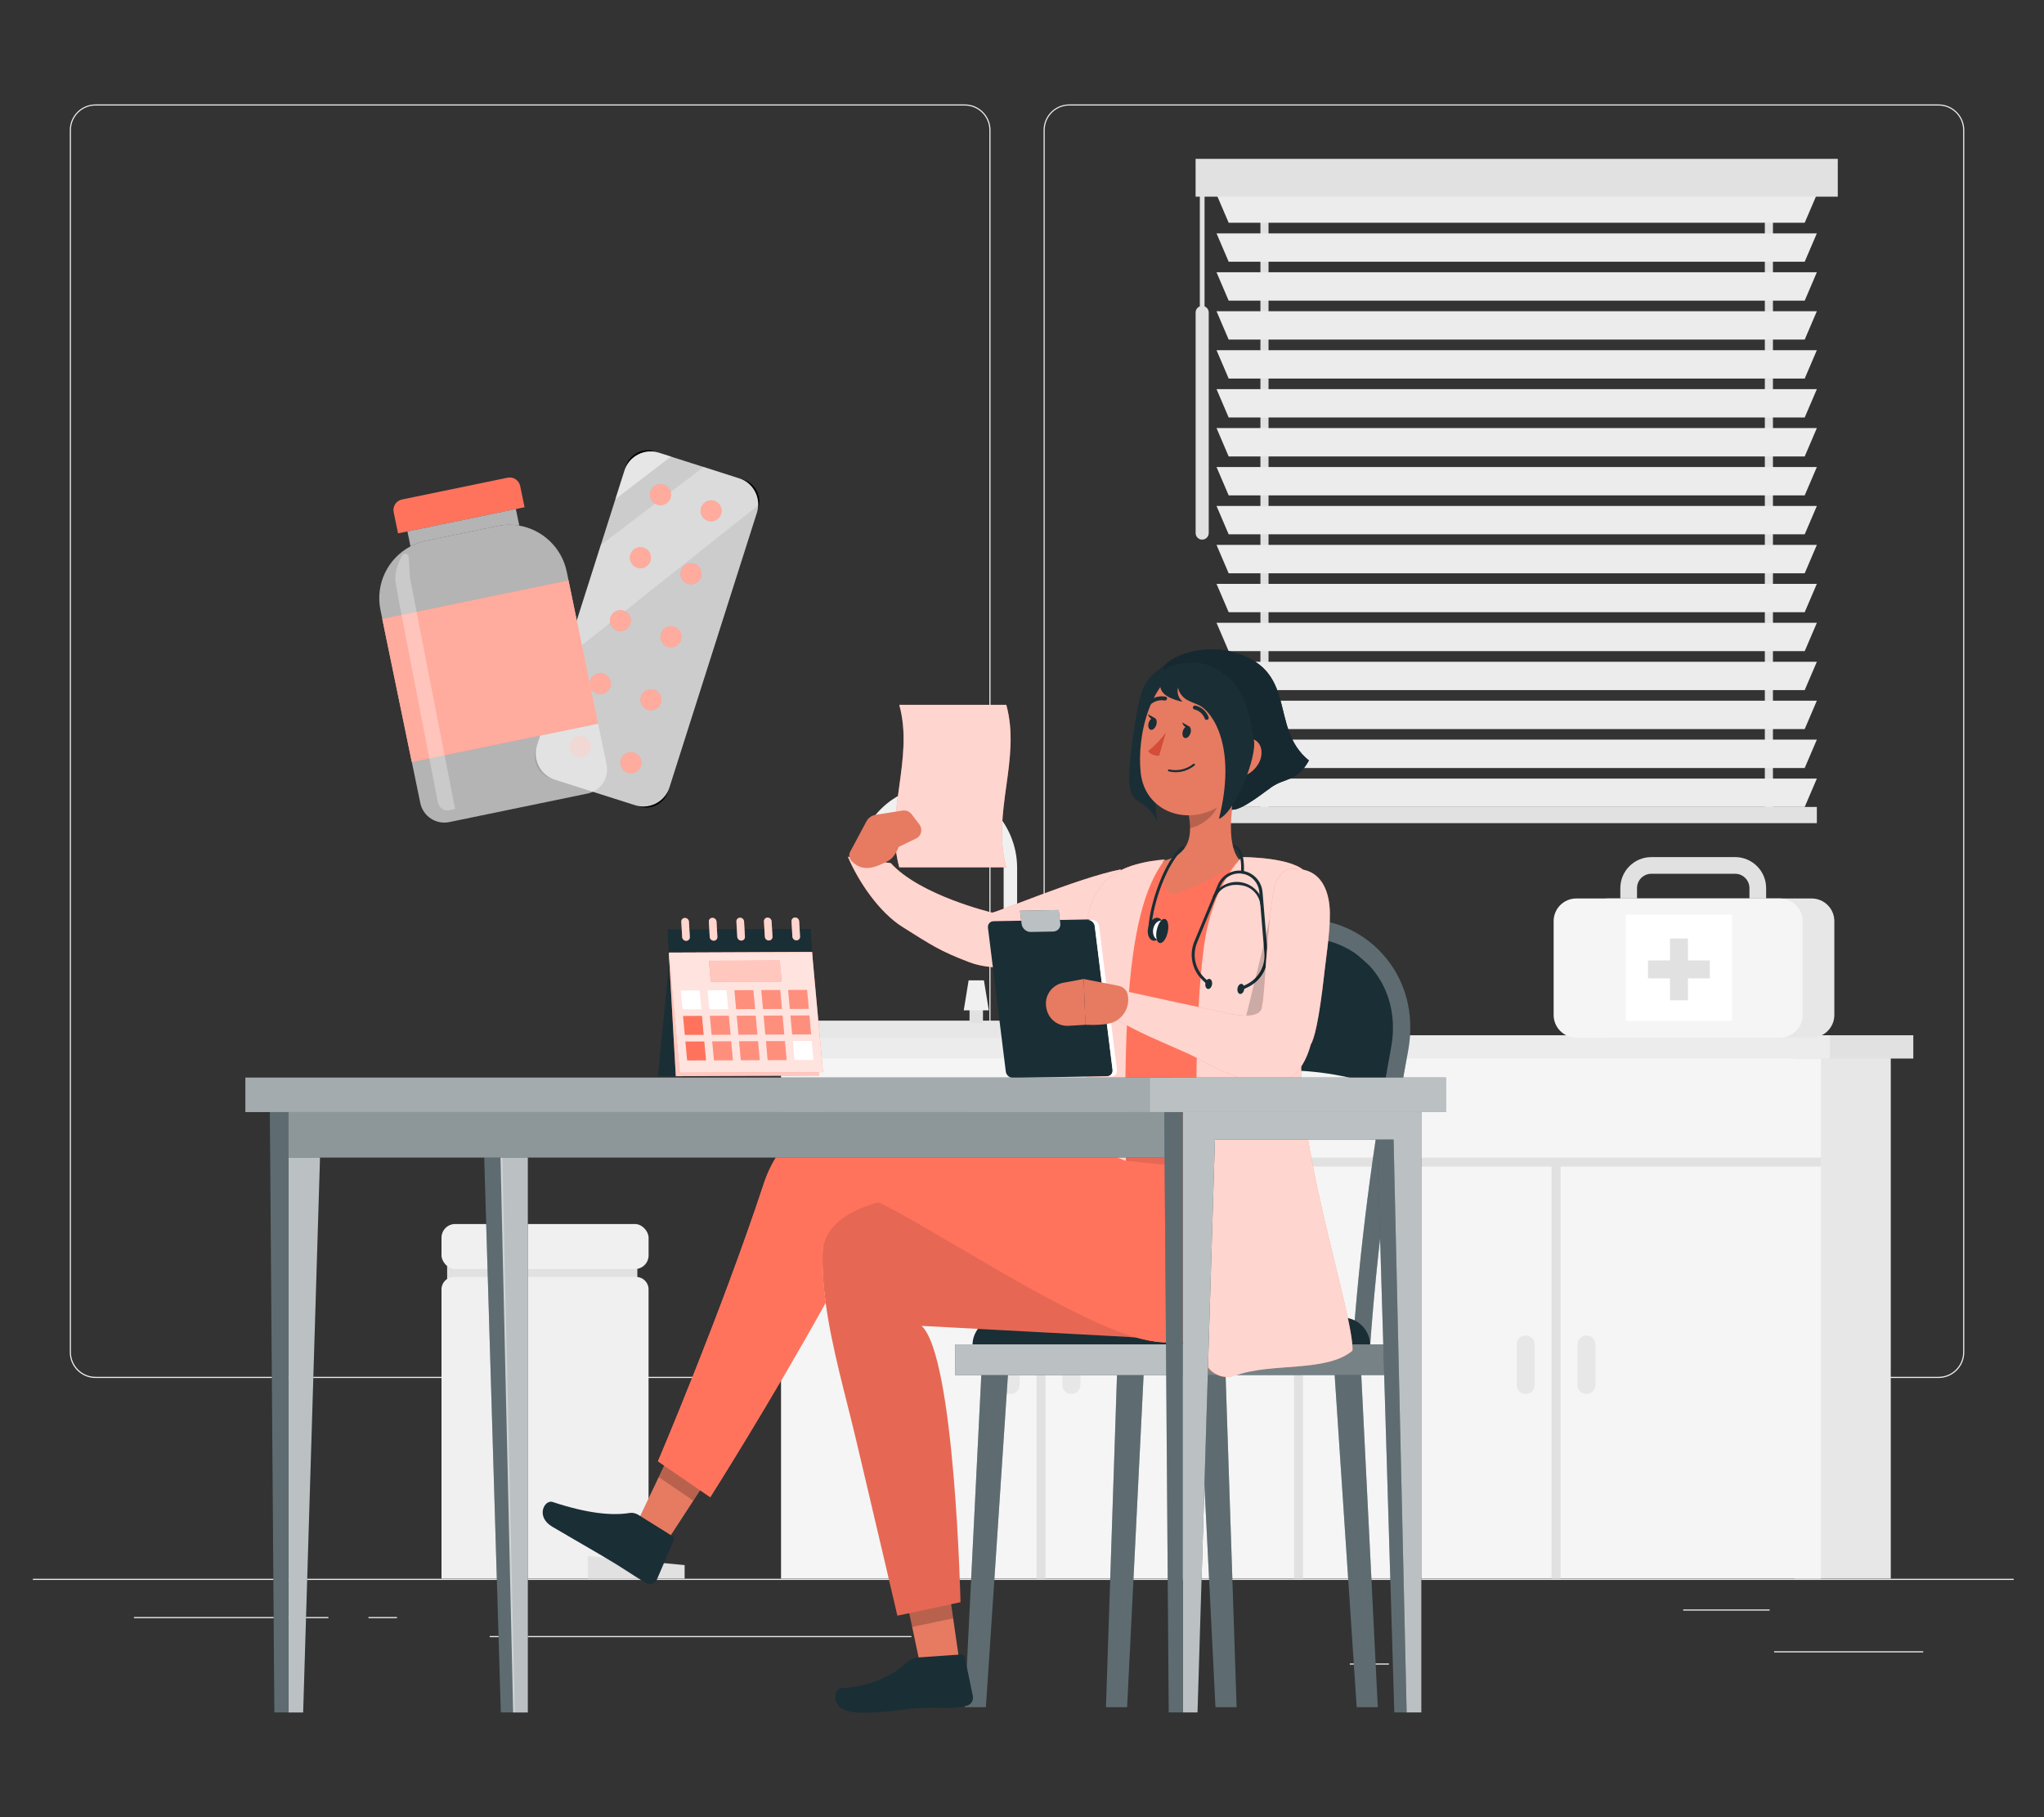 <?xml version="1.0" encoding="UTF-8"?>
<svg id="Layer_2" data-name="Layer 2" xmlns="http://www.w3.org/2000/svg" viewBox="0 0 540 480">
  <rect x="0" y="0" width="540" height="480" fill="#333333" stroke="none"/>
  <defs>
    <style>
      .cls-1, .cls-2, .cls-3 {
        opacity: .7;
      }

      .cls-4, .cls-5, .cls-6, .cls-7, .cls-8, .cls-9, .cls-10, .cls-11, .cls-12, .cls-13, .cls-14, .cls-15, .cls-16, .cls-2, .cls-17, .cls-18, .cls-19, .cls-20, .cls-3, .cls-21, .cls-22, .cls-23, .cls-24 {
        stroke-width: 0px;
      }

      .cls-4, .cls-10, .cls-11, .cls-19, .cls-20, .cls-3, .cls-22, .cls-24 {
        fill: #fff;
      }

      .cls-4, .cls-25 {
        opacity: .4;
      }

      .cls-5 {
        fill: #ff735d;
      }

      .cls-26, .cls-20 {
        opacity: .6;
      }

      .cls-6 {
        fill: #d54c38;
      }

      .cls-7 {
        fill: #e1e1e1;
      }

      .cls-8, .cls-2 {
        fill: #ececec;
      }

      .cls-27, .cls-16, .cls-22 {
        opacity: .2;
      }

      .cls-10 {
        opacity: .5;
      }

      .cls-11 {
        opacity: .8;
      }

      .cls-12 {
        fill: #f5f5f5;
      }

      .cls-13 {
        fill: #f0f0f0;
      }

      .cls-14, .cls-15 {
        fill: none;
      }

      .cls-15, .cls-28, .cls-24 {
        opacity: .3;
      }

      .cls-17 {
        fill: #1a2e35;
      }

      .cls-18 {
        fill: #e7e7e7;
      }

      .cls-29, .cls-23 {
        opacity: .1;
      }

      .cls-21 {
        fill: #e67b62;
      }
    </style>
  </defs>
  <g id="Layer_2-2" data-name="Layer 2">
    <g>
      <rect class="cls-14" width="540" height="480"/>
      <g>
        <g>
          <rect class="cls-8" x="468.7" y="436.17" width="39.39" height=".3"/>
          <rect class="cls-8" x="356.6" y="439.4" width="10.34" height=".3"/>
          <rect class="cls-8" x="444.68" y="425.13" width="22.83" height=".3"/>
          <rect class="cls-8" x="35.39" y="427.13" width="51.37" height=".3"/>
          <rect class="cls-8" x="97.35" y="427.13" width="7.53" height=".3"/>
          <rect class="cls-8" x="129.37" y="432.15" width="111.41" height=".3"/>
          <path class="cls-8" d="m254.9,363.99H25.23c-3.74,0-6.79-3.05-6.79-6.79V34.37c0-3.74,3.05-6.79,6.79-6.79h229.66c3.74,0,6.79,3.05,6.79,6.79v322.83c0,3.74-3.05,6.79-6.79,6.79ZM25.23,27.87c-3.58,0-6.49,2.91-6.49,6.49v322.83c0,3.58,2.91,6.49,6.49,6.49h229.66c3.58,0,6.49-2.91,6.49-6.49V34.37c0-3.58-2.91-6.49-6.49-6.49H25.23Z"/>
          <path class="cls-8" d="m512.15,363.99h-229.66c-3.74,0-6.79-3.05-6.79-6.79V34.37c0-3.74,3.05-6.79,6.79-6.79h229.66c3.74,0,6.79,3.05,6.79,6.79v322.83c0,3.74-3.05,6.79-6.79,6.79ZM282.49,27.87c-3.58,0-6.49,2.91-6.49,6.49v322.83c0,3.58,2.91,6.49,6.49,6.49h229.66c3.58,0,6.49-2.91,6.49-6.49V34.37c0-3.58-2.91-6.49-6.49-6.49h-229.66Z"/>
          <rect class="cls-8" x="8.68" y="417.03" width="523.32" height=".3"/>
        </g>
        <g>
          <path class="cls-13" d="m268.72,271.87h-3.57v-42.7c0-9.44-7.24-17.57-16.66-18.03-9.79-.48-17.95,7.11-18.41,16.68-.02.47-.39.84-.86.84h-1.84c-.49,0-.89-.4-.87-.89.46-11.11,9.56-20.03,20.73-20.22,11.81-.2,21.47,9.86,21.47,21.67v42.65Z"/>
          <g>
            <rect class="cls-18" x="474.16" y="276.53" width="25.36" height="140.45"/>
            <rect class="cls-12" x="206.34" y="276.53" width="274.74" height="140.45"/>
            <polygon class="cls-7" points="481.08 305.77 206.34 305.77 206.34 308.15 273.84 308.15 273.84 416.98 276.21 416.98 276.21 308.15 341.87 308.15 341.87 416.98 344.25 416.98 344.25 308.15 409.91 308.15 409.91 416.98 412.29 416.98 412.29 308.15 481.08 308.15 481.08 305.77"/>
            <g>
              <path class="cls-18" d="m267,368.21h0c-1.31,0-2.38-1.06-2.38-2.38v-10.7c0-1.31,1.07-2.38,2.38-2.38h0c1.31,0,2.38,1.07,2.38,2.38v10.7c0,1.31-1.06,2.38-2.38,2.38Z"/>
              <path class="cls-18" d="m283.05,368.21h0c-1.31,0-2.38-1.06-2.38-2.38v-10.7c0-1.31,1.07-2.38,2.38-2.38h0c1.31,0,2.38,1.07,2.38,2.38v10.7c0,1.31-1.06,2.38-2.38,2.38Z"/>
              <path class="cls-18" d="m403.07,368.21h0c-1.31,0-2.38-1.06-2.38-2.38v-10.7c0-1.31,1.07-2.38,2.38-2.38h0c1.31,0,2.38,1.07,2.38,2.38v10.7c0,1.31-1.06,2.38-2.38,2.38Z"/>
              <path class="cls-18" d="m419.13,368.21h0c-1.31,0-2.38-1.06-2.38-2.38v-10.7c0-1.31,1.07-2.38,2.38-2.38h0c1.31,0,2.38,1.07,2.38,2.38v10.7c0,1.31-1.06,2.38-2.38,2.38Z"/>
            </g>
            <rect class="cls-7" x="473.95" y="273.46" width="31.52" height="6.15"/>
            <rect class="cls-8" x="200.39" y="273.46" width="283.07" height="6.15"/>
          </g>
          <path class="cls-18" d="m301.52,274.15h-93.83c-1.26,0-2.28-1.02-2.28-2.28h0c0-1.26,1.02-2.28,2.28-2.28h93.83c1.26,0,2.28,1.02,2.28,2.28h0c0,1.26-1.02,2.28-2.28,2.28Z"/>
          <g>
            <rect class="cls-7" x="274.13" y="265.74" width="3.55" height="4.52"/>
            <polygon class="cls-13" points="279.22 266.87 272.6 266.87 273.89 258.96 277.93 258.96 279.22 266.87"/>
            <rect class="cls-7" x="256.14" y="265.74" width="3.55" height="4.52"/>
            <polygon class="cls-13" points="261.23 266.87 254.61 266.87 255.9 258.96 259.94 258.96 261.23 266.87"/>
          </g>
        </g>
        <g>
          <g>
            <rect class="cls-7" x="332.99" y="48.35" width="2.14" height="166.95"/>
            <rect class="cls-7" x="466.25" y="48.35" width="2.14" height="166.95"/>
          </g>
          <polygon class="cls-8" points="476.78 58.84 324.6 58.84 321.39 51.35 479.99 51.35 476.78 58.84"/>
          <polygon class="cls-8" points="476.78 69.13 324.6 69.13 321.39 61.64 479.99 61.64 476.78 69.13"/>
          <polygon class="cls-8" points="476.78 79.42 324.6 79.42 321.39 71.92 479.99 71.92 476.78 79.42"/>
          <polygon class="cls-8" points="476.78 89.7 324.6 89.7 321.39 82.21 479.99 82.21 476.78 89.7"/>
          <polygon class="cls-8" points="476.78 99.99 324.6 99.99 321.39 92.5 479.99 92.5 476.78 99.99"/>
          <polygon class="cls-8" points="476.78 110.28 324.6 110.28 321.39 102.79 479.99 102.79 476.78 110.28"/>
          <polygon class="cls-8" points="476.78 120.57 324.6 120.57 321.39 113.07 479.99 113.07 476.78 120.57"/>
          <polygon class="cls-8" points="476.78 130.85 324.6 130.85 321.39 123.36 479.99 123.36 476.78 130.85"/>
          <polygon class="cls-8" points="476.78 141.14 324.6 141.14 321.39 133.65 479.99 133.65 476.78 141.14"/>
          <polygon class="cls-8" points="476.78 151.43 324.6 151.43 321.39 143.93 479.99 143.93 476.78 151.43"/>
          <polygon class="cls-8" points="476.78 161.71 324.6 161.71 321.39 154.22 479.99 154.22 476.78 161.71"/>
          <polygon class="cls-8" points="476.78 172 324.6 172 321.39 164.51 479.99 164.51 476.78 172"/>
          <polygon class="cls-8" points="476.78 182.29 324.6 182.29 321.39 174.8 479.99 174.8 476.78 182.29"/>
          <polygon class="cls-8" points="476.78 192.58 324.6 192.58 321.39 185.08 479.99 185.08 476.78 192.58"/>
          <polygon class="cls-8" points="476.78 202.86 324.6 202.86 321.39 195.37 479.99 195.37 476.78 202.86"/>
          <polygon class="cls-8" points="476.78 213.15 324.6 213.15 321.39 205.66 479.99 205.66 476.78 213.15"/>
          <rect class="cls-7" x="321.39" y="213.15" width="158.6" height="4.28"/>
          <rect class="cls-7" x="315.86" y="41.96" width="169.66" height="9.99"/>
          <path class="cls-7" d="m317.6,142.54h0c-.95,0-1.73-.77-1.73-1.73v-58.27c0-.95.77-1.73,1.73-1.73h0c.95,0,1.73.77,1.73,1.73v58.27c0,.95-.77,1.73-1.73,1.73Z"/>
          <rect class="cls-7" x="316.98" y="49.95" width="1.25" height="34.61"/>
        </g>
        <g>
          <rect class="cls-7" x="118.13" y="332.83" width="50.25" height="7.73" transform="translate(286.51 673.39) rotate(180)"/>
          <path class="cls-13" d="m116.64,337.29h54.71v76.41c0,1.81-1.47,3.27-3.27,3.27h-48.16c-1.81,0-3.27-1.47-3.27-3.27v-76.41h0Z" transform="translate(287.99 754.27) rotate(180)"/>
          <rect class="cls-13" x="116.64" y="323.32" width="54.71" height="11.89" rx="3.61" ry="3.61" transform="translate(287.99 658.53) rotate(180)"/>
          <polygon class="cls-7" points="155.3 416.98 180.87 416.98 180.87 413.41 155.3 411.03 155.3 416.98"/>
        </g>
        <g>
          <path class="cls-7" d="m458.39,226.4h-22.13c-4.52,0-8.19,3.68-8.19,8.19v2.74h4.41v-2.74c0-2.09,1.7-3.79,3.79-3.79h22.13c2.08,0,3.78,1.7,3.78,3.79v2.74h4.41v-2.74c0-4.52-3.67-8.19-8.18-8.19Z"/>
          <g>
            <path class="cls-18" d="m484.61,243.31v24.79c0,3.3-2.69,5.99-5.99,5.99h-53.81c-3.3,0-5.98-2.69-5.98-5.99v-24.79c0-3.3,2.68-5.98,5.98-5.98h53.81c3.3,0,5.99,2.68,5.99,5.98Z"/>
            <path class="cls-12" d="m476.23,243.31v24.79c0,3.3-2.69,5.99-5.99,5.99h-53.81c-3.3,0-5.98-2.69-5.98-5.99v-24.79c0-3.3,2.68-5.98,5.98-5.98h53.81c3.3,0,5.99,2.68,5.99,5.98Z"/>
            <g>
              <rect class="cls-19" x="429.51" y="241.59" width="28.09" height="28.09"/>
              <g>
                <rect class="cls-7" x="441.19" y="247.9" width="4.74" height="16.33"/>
                <rect class="cls-7" x="441.19" y="247.9" width="4.74" height="16.33" transform="translate(187.49 699.63) rotate(-90)"/>
              </g>
            </g>
          </g>
        </g>
        <g>
          <path class="cls-17" d="m345.44,244.23c.78-.09,23.53,2.15,25.01,26.53l-3.89,16.88h0c-18.38-6.82-38.65-6.55-56.84.77l-.27.11,1.58-19.29s5.79-21.65,34.41-25Z"/>
          <g>
            <g>
              <path class="cls-17" d="m297.69,361.93c1.83.15,2.75.24,4.57.39,1.69-29.14,4.92-57.76,9.81-86.53,1.76-9.6,7.59-17.9,15.1-22.91,3.24-2.11,2.93-1.81,5.35-2.89,3.53-1.5,7.28-2.33,11.05-2.39h.02s0,.01-.01.02c0,0,0,.01.01.01,1.66-.08,4.61.32,4.61.32,3.58.57,6.84,1.86,9.65,3.75,1.15.75,3.9,3.34,3.9,3.34.63.68,1.24,1.39,1.78,2.16,4.01,5.55,5.36,12.57,3.9,19.99-4.86,26.3-8.19,52.47-10.12,79.16,1.83.12,2.74.18,4.57.31,1.9-26.49,5.21-52.47,10.03-78.58,1.72-8.71.11-16.97-4.67-23.63-4.71-6.55-12.13-10.98-20.49-11.55-17.84-1.21-36.41,13.31-39.15,31.91-4.92,28.96-8.19,57.77-9.91,87.1Z"/>
              <path class="cls-24" d="m297.69,361.93c1.83.15,2.75.24,4.57.39,1.69-29.14,4.92-57.76,9.81-86.53,1.76-9.6,7.59-17.9,15.1-22.91,3.24-2.11,2.93-1.81,5.35-2.89,3.53-1.5,7.28-2.33,11.05-2.39,0,0,0,.01.01.02,0,0,0,.01.01.01,1.66-.08,4.61.32,4.61.32,3.58.57,6.84,1.86,9.65,3.75,1.15.75,3.9,3.34,3.9,3.34.63.68,1.24,1.39,1.78,2.16,4.01,5.55,5.36,12.57,3.9,19.99-4.86,26.3-8.19,52.47-10.12,79.16,1.83.12,2.74.18,4.57.31,1.9-26.49,5.21-52.47,10.03-78.58,1.72-8.71.11-16.97-4.67-23.63-4.71-6.55-12.13-10.98-20.49-11.55-17.84-1.21-36.41,13.31-39.15,31.91-4.92,28.96-8.19,57.77-9.91,87.1Z"/>
            </g>
            <path class="cls-17" d="m256.91,348.01h105.06v3.83c0,4.05-3.29,7.33-7.33,7.33h-90.4c-4.05,0-7.33-3.29-7.33-7.33v-3.83h0Z" transform="translate(618.89 707.19) rotate(180)"/>
            <g>
              <polygon class="cls-17" points="358.42 450.95 364 450.95 359.43 359.18 352.33 359.18 358.42 450.95"/>
              <polygon class="cls-24" points="358.42 450.95 364 450.95 359.43 359.18 352.33 359.18 358.42 450.95"/>
            </g>
            <g>
              <polygon class="cls-17" points="321.11 450.95 326.7 450.95 323.65 359.18 316.55 359.18 321.11 450.95"/>
              <polygon class="cls-24" points="321.11 450.95 326.7 450.95 323.65 359.18 316.55 359.18 321.11 450.95"/>
            </g>
            <g>
              <polygon class="cls-17" points="292.18 450.95 297.77 450.95 302.33 359.18 295.23 359.18 292.18 450.95"/>
              <polygon class="cls-24" points="292.18 450.95 297.77 450.95 302.33 359.18 295.23 359.18 292.18 450.95"/>
            </g>
            <g>
              <polygon class="cls-17" points="254.88 450.95 260.46 450.95 266.55 359.18 259.45 359.18 254.88 450.95"/>
              <polygon class="cls-24" points="254.88 450.95 260.46 450.95 266.55 359.18 259.45 359.18 254.88 450.95"/>
            </g>
            <g>
              <rect class="cls-17" x="252.33" y="355.12" width="62.43" height="8.12" transform="translate(567.1 718.35) rotate(180)"/>
              <rect class="cls-3" x="252.33" y="355.12" width="62.43" height="8.12" transform="translate(567.1 718.35) rotate(180)"/>
            </g>
            <rect class="cls-17" x="314.76" y="355.12" width="51.79" height="8.12" transform="translate(681.32 718.35) rotate(180)"/>
            <rect class="cls-4" x="314.76" y="355.12" width="51.79" height="8.12" transform="translate(681.32 718.35) rotate(180)"/>
          </g>
        </g>
        <g>
          <g>
            <path class="cls-5" d="m295.99,229.67c-11.35,2.24-33.83,11.91-33.97,11.37,0,0-18.92-4.48-26.7-13.06,0,0-7.43-.92-11.32-1.68,2.82,6.65,8.32,14.71,14.44,18.55,7.77,4.88,9.88,6.35,17.57,9.28,9.61,3.66,24.33-.23,33.84-4.13,3.51-1.44,7.1-3.27,9.17-6.46,2.06-3.19.12-11.74-3.03-13.87Z"/>
            <path class="cls-3" d="m295.99,229.67c-11.35,2.24-33.83,11.91-33.97,11.37,0,0-18.92-4.48-26.7-13.06,0,0-7.43-.92-11.32-1.68,2.82,6.65,8.32,14.71,14.44,18.55,7.77,4.88,9.88,6.35,17.57,9.28,9.61,3.66,24.33-.23,33.84-4.13,3.51-1.44,7.1-3.27,9.17-6.46,2.06-3.19.12-11.74-3.03-13.87Z"/>
            <g>
              <path class="cls-5" d="m265.85,229.11h-28.27c-3.96-14.31,3.96-28.62,0-42.93h28.27c3.96,14.31-3.96,28.62,0,42.93Z"/>
              <g class="cls-1">
                <path class="cls-19" d="m265.85,229.11h-28.27c-3.96-14.31,3.96-28.62,0-42.93h28.27c3.96,14.31-3.96,28.62,0,42.93Z"/>
              </g>
            </g>
            <path class="cls-21" d="m242.01,221.49l-4.55,2.19c-.5,1.2-1.42,2.98-2.73,3.67-1.43.75-2.76,1.38-4.02,1.7-2.03.52-3.89.25-5.71-1.58-.63-.63-.8-1.59-.44-2.4l4.34-8.11c.5-.93,1.4-1.57,2.44-1.73l7.14-1.13c.89-.13,1.79.23,2.33.94l2.09,2.75c.94,1.24.51,3.03-.88,3.7Z"/>
          </g>
          <g>
            <polygon class="cls-5" points="337.17 296.8 343.86 321.22 307.09 329.11 284.89 317.35 291.09 296.33 337.17 296.8"/>
            <polygon class="cls-23" points="337.17 296.8 343.86 321.22 307.09 329.11 284.89 317.35 291.09 296.33 337.17 296.8"/>
            <g>
              <g id="freepik--Character--inject-5">
                <path class="cls-5" d="m287.51,243.72c-.83,7.94-.53,12.38-.09,18.84.35,8.42,2.18,17.27,4.47,30.9,4.61,2.69,27.93,1.58,42.85-.35-.9-11.94.58-25.59,8.67-52.46,1.88-6.23-2.31-12.21-8.99-12.85-1.79-.17-3.69-.32-5.63-.4-6.81-.45-13.65-.45-20.46,0-2.18.2-4.54.46-6.74.74-7.95,1.04-12.63,7.15-14.09,15.58Z"/>
                <path class="cls-5" d="m291.09,296.33c15.04,1.66,30.22,1.63,45.26-.09.59-.13.96-.72.83-1.3-.01-.05-.02-.09-.04-.14-.37-.87-.74-1.73-1.09-2.61-.16-.39-.55-.63-.97-.6-14.46,1.59-29.05,1.59-43.51,0-.53-.07-1.02.31-1.08.84,0,.02,0,.04,0,.06-.1.9-.19,1.8-.27,2.7-.06.56.34,1.06.89,1.12,0,0,0,0,0,0Z"/>
                <g>
                  <path class="cls-5" d="m307.77,227.05c-11.12,14.28-11.92,49.55-9.09,118.85.25,6.04-5.54,5.6-11.22,4.43-8.44-1.74-11.79-1.11-11.79-1.11,0,0,13.47-35.39,11.29-67.12-2.18-31.73-.67-42.95,4.48-48.81,5.15-5.87,16.34-6.23,16.34-6.23Z"/>
                  <path class="cls-3" d="m307.77,227.05c-11.12,14.28-11.93,49.55-9.1,118.85.25,6.04-5.25,5.38-11.22,4.43-7.77-1.24-11.79-1.11-11.79-1.11,0,0,13.47-35.39,11.29-67.12-2.18-31.73-.67-42.95,4.48-48.81,5.15-5.87,16.34-6.23,16.34-6.23Z"/>
                </g>
                <path class="cls-21" d="m327.36,204.38c-1.78,6.54-3.96,18.65.32,23.04,0,0-5.65,4.54-17.62,8.9-3.58-.91-2.82-8.9-2.82-8.9,7.48-1.76,7.7-7.2,6.79-12.31l13.34-10.73Z"/>
                <path class="cls-16" d="m321.92,208.75l-7.91,6.35c.23,1.2.35,2.41.36,3.63,2.84-.4,6.91-3.48,7.44-6.42.25-1.17.28-2.37.11-3.56Z"/>
                <path class="cls-17" d="m315.08,180.29c-7.75,10.36-11.19,23.84-9.36,36.65-3.75-7.12-7.17-3.24-7.41-11.28-.12-4.04,1.99-20.45,3.78-24.07s5.48-6.56,9.52-6.39c1.44.06,2.92.54,3.91,1.59.99,1.05.42,2.34-.44,3.49Z"/>
                <path class="cls-21" d="m332.99,191.16c-2,10.63-2.62,15.17-8.72,20.26-9.13,7.63-21.67,3.62-22.9-7.22-1.09-9.76,2.37-25.51,13.33-29.02,7.19-2.63,15.15,1.07,17.78,8.26.9,2.47,1.08,5.15.52,7.72Z"/>
                <path class="cls-17" d="m314.53,193.6c-.26.87-.93,1.48-1.48,1.35-.56-.12-.81-.93-.57-1.8.25-.87.93-1.49,1.48-1.36.56.12.81.93.57,1.81Z"/>
                <path class="cls-17" d="m305.49,191.42c-.26.87-.92,1.48-1.48,1.35s-.81-.93-.56-1.8c.26-.87.92-1.48,1.48-1.35.57.13.82.92.56,1.8Z"/>
                <path class="cls-17" d="m305.16,189.72l-1.9-1.07s.59,1.88,1.9,1.07Z"/>
                <path class="cls-6" d="m308.02,193.5c-1.35,1.82-2.93,3.47-4.7,4.89.82,1.32,2.9,1.25,2.9,1.25l1.8-6.14Z"/>
                <path class="cls-17" d="m310.24,203.96c-.5-.02-.99-.09-1.48-.21-.14-.03-.22-.16-.19-.3,0,0,0,0,0-.01.04-.14.19-.23.34-.19,2.23.5,4.57-.05,6.36-1.48.12-.09.28-.06.37.05,0,0,0,0,0,0,.09.12.06.28-.05.37,0,0,0,0,0,0-1.5,1.23-3.4,1.87-5.34,1.78Z"/>
                <g>
                  <path class="cls-17" d="m307.05,176.56c3.33-4.58,12.38-5.83,17.69-4.56,18.79,4.48,10.17,20.1,21.05,28.88-3.16,5.67-6.21,4.47-9.89,7.03-2.16,1.5-7.86,6.17-10.44,5.96.13-5.32,2.46-11.43,1.38-16.63-1.08-5.2-3.19-10.24-6.65-14.09-3.46-3.84-8.13-6.82-13.13-6.59Z"/>
                  <path class="cls-16" d="m307.05,176.56c3.33-4.58,12.38-5.83,17.69-4.56,18.79,4.48,10.17,20.1,21.05,28.88-3.16,5.67-6.21,4.47-9.89,7.03-2.16,1.5-7.86,6.17-10.44,5.96.13-5.32,2.46-11.43,1.38-16.63-1.08-5.2-3.19-10.24-6.65-14.09-3.46-3.84-8.13-6.82-13.13-6.59Z"/>
                </g>
                <g>
                  <path class="cls-17" d="m307.05,176.56c3.33-4.58,12.38-5.83,17.69-4.56,18.79,4.48,10.17,20.1,21.05,28.88-3.16,5.67-6.21,4.47-9.89,7.03-2.16,1.5-7.86,6.17-10.44,5.96.13-5.32,2.46-11.43,1.38-16.63-1.08-5.2-3.19-10.24-6.65-14.09-3.46-3.84-8.13-6.82-13.13-6.59Z"/>
                  <path class="cls-23" d="m307.05,176.56c3.33-4.58,12.38-5.83,17.69-4.56,18.79,4.48,10.17,20.1,21.05,28.88-3.16,5.67-6.21,4.47-9.89,7.03-2.16,1.5-7.86,6.17-10.44,5.96.13-5.32,2.46-11.43,1.38-16.63-1.08-5.2-3.19-10.24-6.65-14.09-3.46-3.84-8.13-6.82-13.13-6.59Z"/>
                </g>
                <path class="cls-21" d="m332.35,201.93c-1.11,1.78-2.91,3.01-4.97,3.38-2.53.35-3.27-2.6-2.09-5.31,1.09-2.44,3.63-5.56,5.95-4.66,2.32.91,2.61,4.26,1.11,6.59Z"/>
                <path class="cls-17" d="m318.58,190.13c-.13-.04-.23-.14-.28-.27-.44-1.23-1.47-2.16-2.74-2.46-.26-.04-.45-.28-.41-.54,0-.02,0-.04.01-.06.07-.29.35-.47.64-.43,1.62.36,2.94,1.52,3.5,3.08.09.27-.05.57-.33.67-.13.06-.27.06-.4,0Z"/>
                <path class="cls-17" d="m303.49,186.27c-.27-.01-.48-.24-.47-.51,0-.16.09-.3.21-.39,1.28-1.16,3.03-1.66,4.73-1.35.26.07.42.34.35.6,0,.01,0,.02-.01.03-.09.28-.38.45-.67.38-1.35-.23-2.73.18-3.74,1.11-.11.09-.26.14-.4.13Z"/>
                <path class="cls-17" d="m314.2,191.9l-1.9-1.07s.59,1.87,1.9,1.07Z"/>
              </g>
              <path class="cls-17" d="m308.67,176.11c-.77.91-1.5,1.88-1.91,3-.4,1.12-.43,2.43.19,3.45.54.89,1.49,1.45,2.45,1.87.97.42,2,.74,3.04.94-1.15-1.01-1.57-2.35-1.2-3.84.06,1.24,1.17,2.64,2.24,3.27,1.06.63,2.27.97,3.38,1.53,3.49,1.76,9.97,10.91,5.17,29.96,4.25-1.58,10.21-16.52,9.21-20.94-1-4.42-1.14-15.8-12.5-19.77-3.04-1.06-6.98-.34-10.07.54Z"/>
            </g>
            <g>
              <polygon class="cls-21" points="253.74 440.79 243.52 441.78 237.46 413 249.51 411.61 253.74 440.79"/>
              <path class="cls-17" d="m239.29,439.4c.94-.97,2.23-1.52,3.58-1.61l10.96-.76c.51-.06.98.29,1.07.8l2.11,10.17c.25,1.16-.48,2.31-1.64,2.57-.02,0-.05.01-.07.01-4.14,1.07-6.74.21-13.06.64-3.89.27-12.19,1.82-17.5.95-5.31-.87-4.65-6.15-2.35-6.27,8.12-.27,14.8-4.31,16.9-6.49Z"/>
              <g class="cls-27">
                <polygon class="cls-9" points="237.46 413.01 240.98 429.75 251.82 427.49 249.52 411.61 237.46 413.01"/>
              </g>
              <path class="cls-5" d="m301.5,353.33c-.41,0-.83,0-1.25-.04-.69-.01-1.39-.06-2.09-.15l-54.7-2.92c8.83,8.09,10.29,72.99,10.29,72.99l-2.63.56-11.85,2.54h-.01l-2.18.46s-4.96-21.26-10.72-45.64c-2.9-12.34-6.66-25.11-8.28-37.36-.45-3.31-.73-6.6-.79-9.83-.02-1-.02-2,.01-3-.01-.1,0-.21,0-.31.01-.43.05-.84.1-1.24.28-2.04,1.11-3.83,2.39-5.38.14-.16.26-.31.4-.46.14-.15.27-.3.42-.44.29-.3.59-.58.91-.85.33-.28.66-.54,1.01-.8.3-.21.6-.43.93-.64.37-.24.76-.46,1.16-.69.2-.11.4-.23.61-.33.63-.33,1.26-.64,1.94-.93.2-.08.39-.16.59-.25.26-.1.52-.2.8-.3.24-.1.48-.19.71-.26.73-.26,1.48-.51,2.25-.73.13-.04.25-.07.39-.11.04-.01.08-.02.11-.02,20.74-5.88,56.05-1.34,56.05-1.34,0,0,9.31-6.9,19.23-8.21.46.06.93.11,1.4.16,1.41.15,2.89.31,4.41.49.06.01.12.01.19.03,14.49,25.49,5.49,44.8-11.83,44.99Z"/>
              <g class="cls-29">
                <path class="cls-9" d="m301.5,353.33c-.41,0-.83,0-1.25-.04-.69-.01-1.39-.06-2.09-.15l-54.7-2.92c8.83,8.09,10.29,72.99,10.29,72.99l-2.63.56-11.85,2.54h-.01l-2.18.46s-4.96-21.26-10.72-45.64c-2.9-12.34-6.66-25.11-8.28-37.36-.45-3.31-.73-6.6-.79-9.83-.02-1-.02-2,.01-3-.01-.1,0-.21,0-.31.01-.43.05-.84.1-1.24.28-2.04,1.11-3.83,2.39-5.38.14-.16.26-.31.4-.46.14-.15.27-.3.42-.44.29-.3.59-.58.91-.85.33-.28.66-.54,1.01-.8.3-.21.6-.43.93-.64.37-.24.76-.46,1.16-.69.2-.11.4-.23.61-.33.63-.33,1.26-.64,1.94-.93.2-.08.39-.16.59-.25.26-.1.52-.2.8-.3.24-.1.48-.19.71-.26.73-.26,1.48-.51,2.25-.73.13-.04.25-.07.39-.11.04-.01.08-.02.11-.02,20.74-5.88,56.05-1.34,56.05-1.34,0,0,9.31-6.9,19.23-8.21.46.06.93.11,1.4.16,1.41.15,2.89.31,4.41.49.06.01.12.01.19.03,14.49,25.49,5.49,44.8-11.83,44.99Z"/>
              </g>
              <polygon class="cls-21" points="186.09 391.92 183.17 396.4 176.65 406.4 165.75 407.54 174.02 390.17 179.63 378.36 186.09 391.92"/>
              <path class="cls-17" d="m168.51,400.06l9.03,5.63c.44.24.63.78.42,1.24l-4.43,10.33c-.53,1.04-1.8,1.45-2.84.92-.02-.01-.04-.02-.06-.03-4.2-2.56-6.1-4-11.44-7.13-3.29-1.93-8.72-5.08-13.26-7.73-4.54-2.66-2.09-7.25.06-6.55,9.58,3.17,15.98,3.61,20.29,2.91.77-.13,1.56.02,2.23.42Z"/>
              <g class="cls-27">
                <polygon class="cls-9" points="186.09 391.92 183.18 396.4 183.17 396.4 174.02 390.17 179.63 378.36 186.09 391.92"/>
              </g>
              <path class="cls-5" d="m305.02,354.33c-1.09-.14-2.26-.36-3.51-.69-.41-.1-.83-.21-1.25-.35-10.04-2.89-24.49-10.8-37.95-18.59-12.39-7.16-23.89-14.23-30.26-17.17-.04,0-.08.01-.11.03-.14.04-.26.07-.39.11-.77.21-1.52.46-2.25.73-.24.08-.48.16-.71.26-.28.1-.54.2-.8.3-.2.09-.39.18-.59.25-.67.29-1.31.6-1.94.93-.21.1-.41.21-.61.33-.4.23-.79.45-1.16.69-.33.21-.63.43-.93.64-.35.26-.69.53-1.01.8-.32.28-.63.55-.91.85-.15.14-.29.29-.42.44-.14.15-.26.3-.4.46-1.28,1.55-2.11,3.34-2.39,5.38-.05.4-.09.81-.1,1.24-.04,1-.04,2-.01,3,.05,3.24.31,6.55.75,9.89.01.09.03.16.04.25-14.94,26.93-30.47,51.36-30.47,51.36l-2.64-1.81-9.52-6.53-1.65-1.14s16.58-38.85,28-73.46c4.3-13.04,16.5-21.87,30.25-21.74,28.16.25,65.12,15.82,65.12,15.82,0,0,4.33.45,10.15,1.08.46.06.93.11,1.4.16,1.41.15,2.89.31,4.41.49.06.01.12.01.19.03,2.41.26,5.04.46,7.63.65,5.84.42,10.77,4.5,12.32,10.15,7.48,27.4-10.51,37.37-28.26,35.19Z"/>
              <path class="cls-5" d="m305.02,354.33c-1.09-.14-2.26-.36-3.51-.69-.41-.1-.83-.21-1.25-.35-10.04-2.89-24.49-10.8-37.95-18.59-12.39-7.16-23.89-14.23-30.26-17.17-.04,0-.08.01-.11.03-.14.04-.26.07-.39.11-.77.21-1.52.46-2.25.73-.24.08-.48.16-.71.26-.28.1-.54.2-.8.3-.2.09-.39.18-.59.25-.67.29-1.31.6-1.94.93-.21.1-.41.21-.61.33-.4.23-.79.45-1.16.69-.33.21-.63.43-.93.64-.35.26-.69.53-1.01.8-.32.28-.63.55-.91.85-.15.14-.29.29-.42.44-.14.15-.26.3-.4.46-1.28,1.55-2.11,3.34-2.39,5.38-.05.4-.09.81-.1,1.24-.04,1-.04,2-.01,3,.05,3.24.31,6.55.75,9.89.01.09.03.16.04.25-14.94,26.93-30.47,51.36-30.47,51.36l-2.64-1.81-9.52-6.53-1.65-1.14s16.58-38.85,28-73.46c4.3-13.04,16.5-21.87,30.25-21.74,28.16.25,65.12,15.82,65.12,15.82,0,0,4.33.45,10.15,1.08.46.06.93.11,1.4.16,1.41.15,2.89.31,4.41.49.06.01.12.01.19.03,2.41.26,5.04.46,7.63.65,5.84.42,10.77,4.5,12.32,10.15,7.48,27.4-10.51,37.37-28.26,35.19Z"/>
              <path class="cls-5" d="m231.93,317.23h0c-.14.05-.26.09-.39.13.12-.05.25-.09.39-.13Z"/>
            </g>
          </g>
          <g>
            <path class="cls-5" d="m328.14,226.4s-7.74,6.88-10.05,23.47c-3.68,26.76-1.76,78.32-.38,107.78.2,4.33,4.57,7.19,8.63,5.67,9.2-3.43,24.22-.75,30.97-6.56.48-8.88-14.95-54.21-13.45-77.68,1.51-23.47,4.42-43.91,1.39-48.33-3.03-4.42-17.1-4.35-17.1-4.35Z"/>
            <path class="cls-3" d="m328.14,226.4s-7.74,6.88-10.05,23.47c-3.68,26.76-1.55,78.32-.17,107.78.2,4.33,4.57,7.19,8.63,5.67,9.2-3.43,24.02-.75,30.76-6.56.48-8.88-14.95-54.21-13.45-77.68,1.51-23.47,4.42-43.91,1.39-48.33-3.03-4.42-17.1-4.35-17.1-4.35Z"/>
          </g>
          <g>
            <path class="cls-17" d="m327.8,261.6c-.22-.01-.39-.2-.37-.42,0-.14.09-.27.21-.33l1.65-.81c3.16-1.52,5.05-4.84,4.74-8.33l-1.34-16.08c-.24-2.95-2.83-5.14-5.77-4.9-2.01.16-3.75,1.44-4.52,3.31l-6.13,14.92c-1.35,3.24-.56,6.97,1.99,9.38l1.34,1.28c.15.16.14.41-.01.56-.16.15-.41.14-.56-.01l-1.34-1.27c-2.77-2.64-3.63-6.73-2.14-10.26l6.18-14.89c1.3-3.14,4.9-4.62,8.04-3.32,2.12.88,3.57,2.87,3.77,5.15l1.34,16.07c.33,3.83-1.75,7.46-5.22,9.12l-1.65.8c-.06.04-.13.05-.2.04Z"/>
            <path class="cls-17" d="m333.34,239.14c-.2,0-.36-.15-.38-.35-.4-2.67-2.57-4.72-5.25-4.98-2.2-.34-5.22.28-6.51,3.15-.08.21-.3.31-.51.24-.21-.08-.31-.3-.24-.51,0-.02.01-.03.02-.04,1.91-3.46,6.25-4.71,9.71-2.81,1.84,1.02,3.15,2.8,3.56,4.86.02.21-.13.4-.34.43h-.06Z"/>
            <path class="cls-17" d="m328.21,230.77h0c-.21-.02-.37-.2-.36-.42,0,0,0,0,0-.01.17-1.94-.01-5.48-1.82-6.44-.19-.11-.26-.35-.15-.54.11-.19.35-.26.54-.15h0c2.61,1.43,2.23,6.62,2.18,7.21-.02.2-.18.36-.39.36Z"/>
            <path class="cls-17" d="m320.21,260.03c-.12.74-.6,1.28-1.09,1.2-.49-.08-.79-.73-.67-1.46.12-.73.59-1.28,1.08-1.2.49.08.79.73.68,1.46Z"/>
            <path class="cls-17" d="m328.69,261.35c-.11.73-.6,1.27-1.09,1.2-.49-.07-.79-.74-.67-1.47.12-.73.6-1.27,1.09-1.2s.79.73.67,1.47Z"/>
          </g>
          <g>
            <path class="cls-17" d="m307.25,245.93c-.41,1.65-1.63,2.79-2.67,2.52-1.04-.27-1.64-1.78-1.24-3.48.4-1.69,1.63-2.79,2.67-2.52,1.04.27,1.64,1.82,1.24,3.48Z"/>
            <path class="cls-17" d="m303.86,245.36h-.08c-.22,0-.38-.19-.37-.41.41-6.66,4.38-17.68,8.71-21.29.15-.17.4-.18.56-.04.16.15.18.4.04.56-.03.03-.06.06-.09.08-4.19,3.52-8.04,14.17-8.43,20.72,0,.19-.15.35-.34.38Z"/>
            <path class="cls-19" d="m308.42,246.1c-.27,1.41-1.32,2.41-2.35,2.22-1.03-.19-1.66-1.5-1.41-2.92.26-1.42,1.32-2.41,2.35-2.22,1.03.19,1.67,1.5,1.41,2.92Z"/>
            <path class="cls-17" d="m308.5,246.23c-.37,1.75-1.33,3.04-2.13,2.86-.8-.17-1.14-1.73-.76-3.49.38-1.76,1.33-3.04,2.13-2.86.8.17,1.14,1.73.76,3.49Z"/>
          </g>
          <g>
            <path class="cls-17" d="m292.44,284.26l-24.8.46c-.95.02-1.81-.73-1.92-1.68l-4.71-37.97c-.12-.94.55-1.72,1.5-1.74l24.8-.46c.95-.02,1.81.73,1.92,1.68l4.71,37.97c.12.94-.55,1.72-1.5,1.74Z"/>
            <path class="cls-17" d="m278.25,246.06l-5.94.11c-1.18.02-2.26-.92-2.41-2.1l-.43-3.5,10.22-.19.43,3.5c.15,1.18-.69,2.15-1.88,2.18Z"/>
            <path class="cls-3" d="m278.25,246.06l-5.94.11c-1.18.02-2.26-.92-2.41-2.1l-.43-3.5,10.22-.19.43,3.5c.15,1.18-.69,2.15-1.88,2.18Z"/>
            <path class="cls-19" d="m288.46,242.97l-1.17.02c.95-.02,1.81.73,1.92,1.68l4.71,37.97c.12.94-.55,1.72-1.5,1.74l1.17-.02c.95-.02,1.62-.8,1.5-1.74l-4.71-37.97c-.12-.94-.98-1.69-1.92-1.68Z"/>
          </g>
          <path class="cls-16" d="m336.68,236.32c.37.81-7.67,32.86-7.67,32.86l6.13,2.7,1.54-35.55Z"/>
          <g>
            <path class="cls-5" d="m349.88,257.01c-1.4,12.58-2.69,17.49-3.58,18.86-4.62,17.04-19.3,8.47-21.41,7.77-3.67-1.21-7.44-3.68-10.95-5.3-6.8-3.08-13.22-5.53-19.59-9.43l3.25-7.03s24.42,5.31,27.63,5.97c1.39.31,8.35,1.45,8.16-2.26.72-1.26,1.35-22.81,3.35-31.4.23-.97.66-1.87,1.25-2.66l.2-.27c1.34-1.8,2.21-1.79,4.65-1.7,5.31.21,7.82,4.32,8.38,9.6h0c.53,4.89-.81,12.97-1.35,17.86Z"/>
            <g class="cls-1">
              <path class="cls-19" d="m349.88,257.01c-1.4,12.58-2.69,17.49-3.58,18.86-4.62,17.04-19.3,8.47-21.41,7.77-3.67-1.21-7.44-3.68-10.95-5.3-6.8-3.08-13.22-5.53-19.59-9.43l3.25-7.03s24.42,5.31,27.63,5.97c1.39.31,8.35,1.45,8.16-2.26.72-1.26,1.35-22.81,3.35-31.4.23-.97.66-1.87,1.25-2.66l.2-.27c1.34-1.8,2.21-1.79,4.65-1.7,5.31.21,7.82,4.32,8.38,9.6h0c.53,4.89-.81,12.97-1.35,17.86Z"/>
            </g>
            <g>
              <path class="cls-21" d="m297.91,262.7h0c.81,3.62-1.62,7.16-5.28,7.74-2.98.47-5.88.23-5.88.23l-.45-12.07,9.24,1.8c1.18.23,2.11,1.14,2.38,2.31Z"/>
              <path class="cls-21" d="m286.3,258.59l.48,12.1-4.48.27c-2.72.16-5.16-1.65-5.78-4.3l-.06-.28c-.73-3.11,1.28-6.2,4.42-6.78l5.42-1.01Z"/>
            </g>
          </g>
        </g>
        <g>
          <g>
            <polygon class="cls-17" points="177.05 251.62 173.82 284.3 179.09 284.3 177.05 251.62"/>
            <g>
              <g>
                <polygon class="cls-5" points="216.37 284.11 178.54 284.27 176.69 251.62 214.53 251.46 216.37 284.11"/>
                <polygon class="cls-20" points="216.37 284.11 178.54 284.27 176.69 251.62 214.53 251.46 216.37 284.11"/>
              </g>
              <polygon class="cls-17" points="214.53 251.46 176.69 251.62 176.35 245.51 214.18 245.36 214.53 251.46"/>
              <g>
                <g>
                  <path class="cls-5" d="m182.01,243.47c-.03-.56-.51-1.01-1.07-1-.56,0-.98.46-.95,1.01.02.36.21,3.68.23,4.03.03.56.51,1.01,1.07,1,.56,0,.98-.46.95-1.01-.02-.29-.21-3.75-.23-4.03Z"/>
                  <path class="cls-5" d="m189.29,243.44c-.03-.56-.51-1.01-1.07-1-.56,0-.98.46-.95,1.01.02.36.21,3.68.23,4.03.03.56.51,1.01,1.07,1,.56,0,.98-.46.95-1.01-.02-.29-.21-3.75-.23-4.03Z"/>
                  <path class="cls-5" d="m196.57,243.41c-.03-.56-.51-1.01-1.07-1-.56,0-.98.46-.95,1.01.02.36.21,3.68.23,4.03.03.56.51,1.01,1.07,1,.56,0,.98-.46.95-1.01-.02-.29-.21-3.75-.23-4.03Z"/>
                  <path class="cls-5" d="m203.85,243.38c-.03-.56-.51-1.01-1.07-1-.56,0-.98.46-.95,1.01.02.36.21,3.68.23,4.03.03.56.51,1.01,1.07,1,.56,0,.98-.46.95-1.01-.02-.29-.21-3.75-.23-4.03Z"/>
                  <path class="cls-5" d="m211.13,243.35c-.03-.56-.51-1.01-1.07-1-.56,0-.98.46-.95,1.01.02.36.21,3.68.23,4.03.03.56.51,1.01,1.07,1,.56,0,.98-.46.95-1.01-.02-.29-.21-3.75-.23-4.03Z"/>
                </g>
                <g class="cls-1">
                  <path class="cls-19" d="m182.01,243.47c-.03-.56-.51-1.01-1.07-1-.56,0-.98.46-.95,1.01.02.36.21,3.68.23,4.03.03.56.51,1.01,1.07,1,.56,0,.98-.46.95-1.01-.02-.29-.21-3.75-.23-4.03Z"/>
                  <path class="cls-19" d="m189.29,243.44c-.03-.56-.51-1.01-1.07-1-.56,0-.98.46-.95,1.01.02.36.21,3.68.23,4.03.03.56.51,1.01,1.07,1,.56,0,.98-.46.95-1.01-.02-.29-.21-3.75-.23-4.03Z"/>
                  <path class="cls-19" d="m196.57,243.41c-.03-.56-.51-1.01-1.07-1-.56,0-.98.46-.95,1.01.02.36.21,3.68.23,4.03.03.56.51,1.01,1.07,1,.56,0,.98-.46.95-1.01-.02-.29-.21-3.75-.23-4.03Z"/>
                  <path class="cls-19" d="m203.85,243.38c-.03-.56-.51-1.01-1.07-1-.56,0-.98.46-.95,1.01.02.36.21,3.68.23,4.03.03.56.51,1.01,1.07,1,.56,0,.98-.46.95-1.01-.02-.29-.21-3.75-.23-4.03Z"/>
                  <path class="cls-19" d="m211.13,243.35c-.03-.56-.51-1.01-1.07-1-.56,0-.98.46-.95,1.01.02.36.21,3.68.23,4.03.03.56.51,1.01,1.07,1,.56,0,.98-.46.95-1.01-.02-.29-.21-3.75-.23-4.03Z"/>
                </g>
              </g>
              <g>
                <polygon class="cls-5" points="217.43 283.19 179.6 283.35 176.69 251.62 214.53 251.46 217.43 283.19"/>
                <polygon class="cls-11" points="217.43 283.19 179.6 283.35 176.69 251.62 214.53 251.46 217.43 283.19"/>
              </g>
              <g>
                <polygon class="cls-5" points="206.51 259.29 187.79 259.37 187.28 253.79 206 253.71 206.51 259.29"/>
                <polygon class="cls-20" points="206.51 259.29 187.79 259.37 187.28 253.79 206 253.71 206.51 259.29"/>
              </g>
              <polygon class="cls-19" points="185.29 266.6 180.29 266.62 179.83 261.62 184.84 261.6 185.29 266.6"/>
              <polygon class="cls-19" points="192.39 266.57 187.39 266.59 186.93 261.59 191.93 261.57 192.39 266.57"/>
              <polygon class="cls-5" points="185.91 273.35 180.91 273.37 180.45 268.36 185.45 268.34 185.91 273.35"/>
              <polygon class="cls-5" points="186.53 280.09 181.53 280.11 181.07 275.11 186.07 275.09 186.53 280.09"/>
              <g>
                <polygon class="cls-5" points="193.01 273.32 188 273.34 187.55 268.33 192.55 268.31 193.01 273.32"/>
                <polygon class="cls-22" points="193.01 273.32 188 273.34 187.55 268.33 192.55 268.31 193.01 273.32"/>
              </g>
              <g>
                <polygon class="cls-5" points="200.1 273.29 195.1 273.31 194.64 268.3 199.64 268.28 200.1 273.29"/>
                <polygon class="cls-22" points="200.1 273.29 195.1 273.31 194.64 268.3 199.64 268.28 200.1 273.29"/>
              </g>
              <g>
                <polygon class="cls-5" points="207.2 273.26 202.2 273.28 201.74 268.27 206.74 268.25 207.2 273.26"/>
                <polygon class="cls-22" points="207.2 273.26 202.2 273.28 201.74 268.27 206.74 268.25 207.2 273.26"/>
              </g>
              <g>
                <polygon class="cls-5" points="214.29 273.23 209.29 273.25 208.83 268.25 213.84 268.22 214.29 273.23"/>
                <polygon class="cls-22" points="214.29 273.23 209.29 273.25 208.83 268.25 213.84 268.22 214.29 273.23"/>
              </g>
              <g>
                <polygon class="cls-5" points="193.62 280.06 188.62 280.08 188.16 275.08 193.17 275.06 193.62 280.06"/>
                <polygon class="cls-22" points="193.62 280.06 188.62 280.08 188.16 275.08 193.17 275.06 193.62 280.06"/>
              </g>
              <g>
                <polygon class="cls-5" points="200.72 280.03 195.72 280.05 195.26 275.05 200.26 275.03 200.72 280.03"/>
                <polygon class="cls-22" points="200.72 280.03 195.72 280.05 195.26 275.05 200.26 275.03 200.72 280.03"/>
              </g>
              <g>
                <polygon class="cls-5" points="207.82 280 202.81 280.02 202.36 275.02 207.36 275 207.82 280"/>
                <polygon class="cls-22" points="207.82 280 202.81 280.02 202.36 275.02 207.36 275 207.82 280"/>
              </g>
              <g>
                <polygon class="cls-14" points="199.48 266.54 194.48 266.56 194.03 261.56 199.03 261.54 199.48 266.54"/>
                <polygon class="cls-5" points="199.48 266.54 194.48 266.56 194.03 261.56 199.03 261.54 199.48 266.54"/>
                <polygon class="cls-22" points="199.48 266.54 194.48 266.56 194.03 261.56 199.03 261.54 199.48 266.54"/>
              </g>
              <g>
                <polygon class="cls-14" points="206.58 266.51 201.58 266.53 201.12 261.53 206.12 261.51 206.58 266.51"/>
                <polygon class="cls-5" points="206.58 266.51 201.58 266.53 201.12 261.53 206.12 261.51 206.58 266.51"/>
                <polygon class="cls-22" points="206.58 266.51 201.58 266.53 201.12 261.53 206.12 261.51 206.58 266.51"/>
              </g>
              <g>
                <polygon class="cls-14" points="213.68 266.48 208.67 266.5 208.22 261.5 213.22 261.48 213.68 266.48"/>
                <polygon class="cls-5" points="213.68 266.48 208.67 266.5 208.22 261.5 213.22 261.48 213.68 266.48"/>
                <polygon class="cls-22" points="213.68 266.48 208.67 266.5 208.22 261.5 213.22 261.48 213.68 266.48"/>
              </g>
              <polygon class="cls-19" points="214.91 279.97 209.91 279.99 209.45 274.99 214.45 274.97 214.91 279.97"/>
            </g>
          </g>
          <g>
            <g>
              <g>
                <polygon class="cls-17" points="127.32 293.75 127.32 301 84.69 301 80.09 452.34 76.17 452.34 76.17 293.75 127.32 293.75"/>
                <polygon class="cls-3" points="127.32 293.75 127.32 301 84.69 301 80.09 452.34 76.17 452.34 76.17 293.75 127.32 293.75"/>
                <polygon class="cls-15" points="127.32 293.75 127.32 301 84.69 301 80.09 452.34 76.17 452.34 76.17 293.75 127.32 293.75"/>
              </g>
              <polygon class="cls-17" points="76.17 452.33 72.48 452.33 71.29 293.75 76.17 293.75 76.17 452.33"/>
              <g class="cls-28">
                <polygon class="cls-19" points="76.17 452.33 72.48 452.33 71.29 293.75 76.17 293.75 76.17 452.33"/>
              </g>
            </g>
            <g>
              <polygon class="cls-17" points="139.45 293.75 139.45 452.34 135.57 452.34 132.12 301 127.56 301 127.56 293.75 139.45 293.75"/>
              <polygon class="cls-17" points="136.01 452.33 132.31 452.33 127.56 293.75 132.44 293.75 136.01 452.33"/>
              <g class="cls-28">
                <polygon class="cls-19" points="136.01 452.33 132.31 452.33 127.56 293.75 132.44 293.75 136.01 452.33"/>
              </g>
              <polygon class="cls-3" points="139.45 293.75 139.45 452.34 135.57 452.34 132.12 301 127.56 301 127.56 293.75 139.45 293.75"/>
            </g>
            <g>
              <polygon class="cls-17" points="372.05 452.33 368.36 452.33 363.6 293.75 368.49 293.75 372.05 452.33"/>
              <polyline class="cls-24" points="363.6 293.75 368.49 293.75 372.05 452.33 368.36 452.33"/>
            </g>
            <g>
              <g>
                <rect class="cls-17" x="76.19" y="293.75" width="232.49" height="12.02"/>
                <rect class="cls-10" x="76.19" y="293.75" width="232.49" height="12.02"/>
              </g>
              <g>
                <g>
                  <g>
                    <polygon class="cls-17" points="312.46 293.75 312.46 452.33 316.37 452.33 320.97 301 368.17 301 371.62 452.33 375.5 452.33 375.5 293.75 312.46 293.75"/>
                    <polygon class="cls-3" points="312.46 293.75 312.46 452.33 316.37 452.33 320.97 301 368.17 301 371.62 452.33 375.5 452.33 375.5 293.75 312.46 293.75"/>
                  </g>
                  <g>
                    <polygon class="cls-17" points="312.46 452.33 308.76 452.33 307.58 293.75 312.46 293.75 312.46 452.33"/>
                    <polygon class="cls-24" points="312.46 452.33 308.76 452.33 307.58 293.75 312.46 293.75 312.46 452.33"/>
                  </g>
                </g>
                <g>
                  <g>
                    <rect class="cls-17" x="64.82" y="284.63" width="244.59" height="9.12"/>
                    <rect class="cls-20" x="64.82" y="284.63" width="244.59" height="9.12"/>
                  </g>
                  <g>
                    <rect class="cls-17" x="303.73" y="284.63" width="78.23" height="9.12"/>
                    <rect class="cls-3" x="303.73" y="284.63" width="78.23" height="9.12"/>
                  </g>
                </g>
              </g>
            </g>
          </g>
        </g>
        <g>
          <g>
            <g>
              <path class="cls-9" d="m158.67,120.81h24.51c3.37,0,6.11,2.74,6.11,6.11v78.42c0,3.37-2.74,6.11-6.11,6.11h-24.51c-3.37,0-6.11-2.74-6.11-6.11v-78.42c0-3.37,2.74-6.11,6.11-6.11Z" transform="translate(58.45 -44.03) rotate(17.66)"/>
              <path class="cls-11" d="m200.3,133.45c-.01.65-.12,1.32-.33,1.99l-23.09,72.52c-.08.25-.17.49-.27.73-1.47,3.37-5.28,5.14-8.85,4l-21.16-6.73c-3.76-1.19-5.86-5.17-4.77-8.96l13.32-41.83,9.82-30.86c1.21-3.82,5.3-5.93,9.12-4.72l21.16,6.73c.48.15.92.34,1.33.58,2.38,1.32,3.81,3.88,3.71,6.57Z"/>
              <g class="cls-26">
                <path class="cls-10" d="m149.13,174.06l9.59-30.12,27.19-20.6,10.68,3.56c2.38,1.32,3.81,3.88,3.71,6.57l-51.17,40.61Z"/>
              </g>
              <path class="cls-10" d="m162.58,131.82l2.4-7.52c1.22-3.82,5.3-5.94,9.13-4.72l3.17,1.01-14.69,11.24Z"/>
            </g>
            <g>
              <path class="cls-5" d="m177.14,131.52c-.47,1.46-2.03,2.27-3.49,1.8-1.46-.47-2.27-2.03-1.8-3.49.47-1.46,2.03-2.27,3.49-1.8,1.46.47,2.27,2.03,1.8,3.49Z"/>
              <path class="cls-5" d="m171.84,148.16c-.47,1.46-2.03,2.27-3.49,1.8-1.46-.47-2.27-2.03-1.8-3.49s2.03-2.27,3.49-1.8c1.46.47,2.27,2.03,1.8,3.49Z"/>
              <path class="cls-5" d="m166.55,164.79c-.47,1.46-2.03,2.27-3.49,1.8-1.46-.47-2.27-2.03-1.8-3.49s2.03-2.27,3.49-1.8c1.46.47,2.27,2.03,1.8,3.49Z"/>
              <path class="cls-5" d="m161.25,181.43c-.47,1.46-2.03,2.27-3.49,1.8-1.46-.47-2.27-2.03-1.8-3.49s2.03-2.27,3.49-1.8c1.46.47,2.27,2.03,1.8,3.49Z"/>
              <path class="cls-5" d="m155.95,198.06c-.47,1.46-2.03,2.27-3.49,1.8-1.46-.47-2.27-2.03-1.8-3.49.47-1.46,2.03-2.27,3.49-1.8s2.27,2.03,1.8,3.49Z"/>
            </g>
            <g>
              <path class="cls-5" d="m190.51,135.78c-.47,1.46-2.03,2.27-3.49,1.8-1.46-.47-2.27-2.03-1.8-3.49.47-1.46,2.03-2.27,3.49-1.8,1.46.47,2.27,2.03,1.8,3.49Z"/>
              <path class="cls-5" d="m185.21,152.41c-.47,1.46-2.03,2.27-3.49,1.8-1.46-.47-2.27-2.03-1.8-3.49.47-1.46,2.03-2.27,3.49-1.8,1.46.47,2.27,2.03,1.8,3.49Z"/>
              <path class="cls-5" d="m179.92,169.05c-.47,1.46-2.03,2.27-3.49,1.8s-2.27-2.03-1.8-3.49c.47-1.46,2.03-2.27,3.49-1.8,1.46.47,2.27,2.03,1.8,3.49Z"/>
              <path class="cls-5" d="m174.62,185.69c-.47,1.46-2.03,2.27-3.49,1.8-1.46-.47-2.27-2.03-1.8-3.49.47-1.46,2.03-2.27,3.49-1.8,1.46.47,2.27,2.03,1.8,3.49Z"/>
              <path class="cls-5" d="m169.33,202.32c-.47,1.46-2.03,2.27-3.49,1.8-1.46-.47-2.27-2.03-1.8-3.49.47-1.46,2.03-2.27,3.49-1.8,1.46.47,2.27,2.03,1.8,3.49Z"/>
            </g>
            <g class="cls-25">
              <path class="cls-19" d="m177.14,131.52c-.47,1.46-2.03,2.27-3.49,1.8-1.46-.47-2.27-2.03-1.8-3.49.47-1.46,2.03-2.27,3.49-1.8,1.46.47,2.27,2.03,1.8,3.49Z"/>
              <path class="cls-19" d="m171.84,148.16c-.47,1.46-2.03,2.27-3.49,1.8-1.46-.47-2.27-2.03-1.8-3.49s2.03-2.27,3.49-1.8c1.46.47,2.27,2.03,1.8,3.49Z"/>
              <path class="cls-19" d="m166.55,164.79c-.47,1.46-2.03,2.27-3.49,1.8-1.46-.47-2.27-2.03-1.8-3.49s2.03-2.27,3.49-1.8c1.46.47,2.27,2.03,1.8,3.49Z"/>
              <path class="cls-19" d="m161.25,181.43c-.47,1.46-2.03,2.27-3.49,1.8-1.46-.47-2.27-2.03-1.8-3.49s2.03-2.27,3.49-1.8c1.46.47,2.27,2.03,1.8,3.49Z"/>
              <path class="cls-19" d="m155.95,198.06c-.47,1.46-2.03,2.27-3.49,1.8-1.46-.47-2.27-2.03-1.8-3.49.47-1.46,2.03-2.27,3.49-1.8s2.27,2.03,1.8,3.49Z"/>
            </g>
            <g class="cls-25">
              <path class="cls-19" d="m190.51,135.78c-.47,1.46-2.03,2.27-3.49,1.8-1.46-.47-2.27-2.03-1.8-3.49.47-1.46,2.03-2.27,3.49-1.8,1.46.47,2.27,2.03,1.8,3.49Z"/>
              <path class="cls-19" d="m185.21,152.41c-.47,1.46-2.03,2.27-3.49,1.8-1.46-.47-2.27-2.03-1.8-3.49.47-1.46,2.03-2.27,3.49-1.8,1.46.47,2.27,2.03,1.8,3.49Z"/>
              <path class="cls-19" d="m179.92,169.05c-.47,1.46-2.03,2.27-3.49,1.8s-2.27-2.03-1.8-3.49c.47-1.46,2.03-2.27,3.49-1.8,1.46.47,2.27,2.03,1.8,3.49Z"/>
              <path class="cls-19" d="m174.62,185.69c-.47,1.46-2.03,2.27-3.49,1.8-1.46-.47-2.27-2.03-1.8-3.49.47-1.46,2.03-2.27,3.49-1.8,1.46.47,2.27,2.03,1.8,3.49Z"/>
              <path class="cls-19" d="m169.33,202.32c-.47,1.46-2.03,2.27-3.49,1.8-1.46-.47-2.27-2.03-1.8-3.49.47-1.46,2.03-2.27,3.49-1.8,1.46.47,2.27,2.03,1.8,3.49Z"/>
            </g>
          </g>
          <g>
            <g>
              <path class="cls-2" d="m155.22,209.61l-36.53,7.54c-3.5.72-6.92-1.53-7.65-5.03l-10.52-50.98c-1.43-6.9,1.98-13.68,7.93-16.82,1.26-.67,2.63-1.18,4.1-1.48l18.87-3.9c1.95-.4,3.9-.41,5.76-.1,6.08,1.06,11.21,5.74,12.54,12.14l10.53,50.98c.72,3.5-1.53,6.92-5.03,7.65Z"/>
              <rect class="cls-5" x="104.38" y="157.98" width="50.24" height="38.63" transform="translate(-33.17 29.84) rotate(-11.66)"/>
              <rect class="cls-4" x="104.38" y="157.98" width="50.24" height="38.63" transform="translate(-33.17 29.84) rotate(-11.66)"/>
              <path class="cls-5" d="m106.78,128.97h28.47c1.56,0,2.83,1.27,2.83,2.83v5.72h-34.13v-5.72c0-1.56,1.27-2.83,2.83-2.83Z" transform="translate(-24.44 27.21) rotate(-11.66)"/>
              <path class="cls-2" d="m137.18,138.84c-1.86-.31-3.81-.3-5.76.1l-18.87,3.9c-1.47.3-2.85.8-4.1,1.48l-.81-3.94,28.64-5.92.91,4.38Z"/>
            </g>
            <path class="cls-24" d="m107.96,147.12c-.06-.9-1.26-1.18-1.7-.39-1.03,1.84-2.14,4.54-1.74,7.17.65,4.28,9.78,50.97,11.18,58.11.12.59.44,1.12.91,1.5h0c.62.5,1.45.69,2.23.49l1.38-.34-11.91-61.03s-.19-2.96-.35-5.51Z"/>
          </g>
        </g>
      </g>
    </g>
  </g>
</svg>